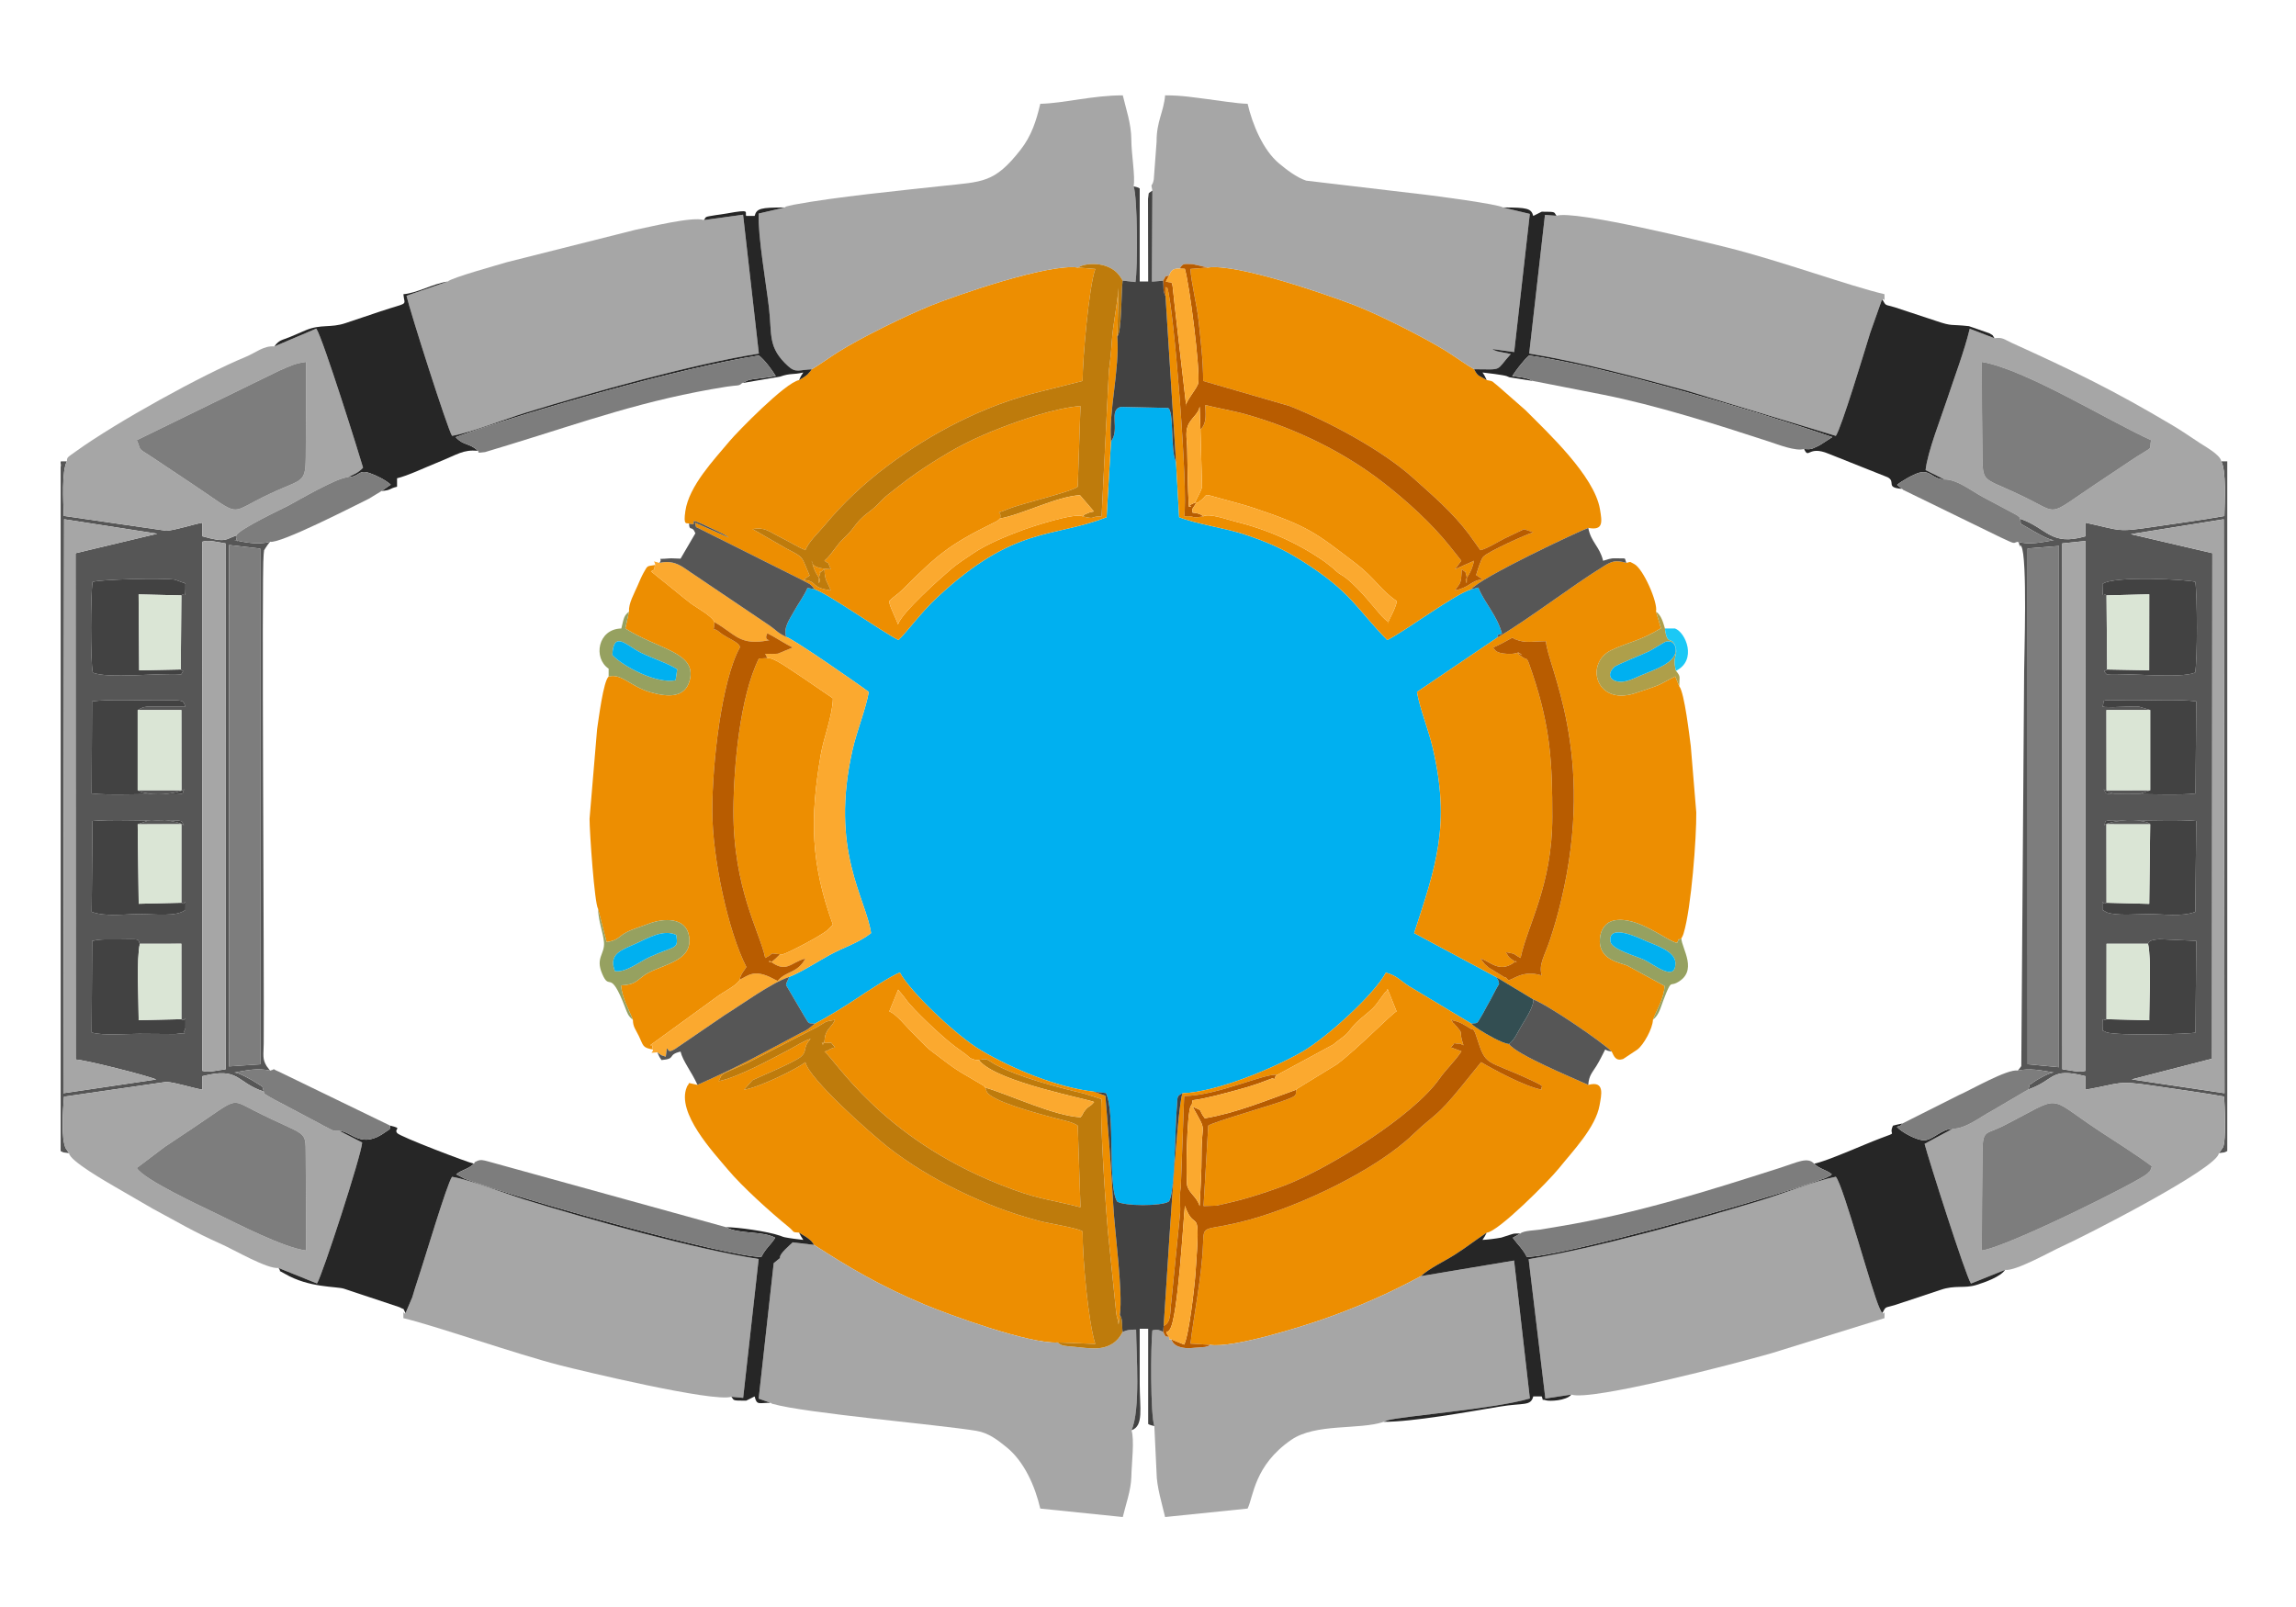 <?xml version="1.0" encoding="UTF-8"?>
<svg data-bbox="264.02 415.29 9436.643 6192.8" viewBox="0 0 10000 7000" height="70mm" width="100mm" xmlns="http://www.w3.org/2000/svg" shape-rendering="geometricPrecision" text-rendering="geometricPrecision" image-rendering="optimizeQuality" fill-rule="evenodd" clip-rule="evenodd" data-type="ugc">
    <g>
        <path d="m4838.94 1922.97-19.22 330.09c-238.45 92.66-399.74 34.37-737.77 349-72.47 67.45-125.94 144.12-168.61 185.94-71.7-35.71-312-206.1-365.28-220.93l-31.05-6.34c-13.71 32.82-39.02 66.5-57.82 100.51-21.17 38.31-47.95 72.85-35.06 113.16 24.85 4.5 317.1 207.22 359.67 239.65-12.15 73.17-51.13 166.11-70.54 251.48-100.08 440.14 57.92 644.29 80.55 799.09-53.75 42.73-119.43 61.55-180.9 95.4-48.36 26.65-124.34 75.52-175.36 95.09l-11.82 25.8c-.77 2.33-1.21 6.69-2.23 9.93l80.44 136.95c22.28 34.66 11.89 28.29 45.57 31.24 57.16-30.3 129.93-74.97 179.95-108.55 37.67-25.28 158.03-104.44 189.97-113.91 44.74 83.43 245.62 274.62 351.06 337.32 137.73 81.9 332.99 162.74 494 181.49l52.28 5.96c41.88 86.58 6.3 402.42 48.92 472.62 32.88 20.4 191.05 20.16 224.44.35 27.96-28.27 27.17-325.85 35.74-414.5 3.85-39.85-3.34-44.85 24.46-57.51 150.99-5.97 397.49-109.17 523.16-181.72 101.94-58.86 312.37-248.14 362.62-344.08 48.36 14.27 57.96 31.02 98.81 58.15l272.99 163.9c31.12-2.58 23.14 2.14 43.34-30.72 12.78-20.78 14.67-27.87 26.25-47.55 20.55-34.91 33.88-65.75 51.58-94.49l-3.39-14.8c-.55-1.66-6.61-12.01-8.47-14.45l-358.09-191.92c95.06-291.55 159.46-470.22 81.39-805.61-19.45-83.53-57.04-173.53-69.03-244.96l348.4-235.86c13.14-15.18-14.15-6.85 21.67-18.16-20.58-78.85-75.33-132.69-103.14-200.72l-30.8 7.98c-66.1 16.42-290.98 184.57-365.5 220.68-134.52-135.92-153.09-208.21-375.55-347.58-82.76-51.85-147.68-79.75-245.71-112.5-81.3-27.15-209.84-45.13-285.25-74.98l-13.63-240.47c-25.58-49.52-7.23-226.93-35.22-235.5l-204.06-4.56c-57.12 11.38-3.23 98.13-43.76 150.59z" fill="#00b0f0"/>
        <path d="M6502.94 2820.58c27.97-11.48 48.52-23.59 82.89-42.25 2.64.89 6.2.01 7.64 3.33 1.45 3.34 5.73 2.49 7.74 3.2 2 .71 5.31 2.17 7.78 2.97 2.43.79 5.06 1.92 7.76 2.68 37.47 10.53 69.28 2.42 116.48 2.42 5.11 105.6 220.33 488.69 66.02 1130.82-15.01 62.49-27.22 105.05-46.98 165.82-24.26 74.58-52.02 110.38-37.47 159.31-49.34-14.44-81.23-8.04-118.2 9.73l-11.46 5.53c-1.92.87-5.67 2.36-7.33 3.1-1.8.8-5.18 2.62-7.97 3.32-18.97-23.42-5.68-5.41-22.89-17.23l-62.44-38.14c-1.65-1.19-17.31-15.13-17.51-15.35l-19.35-24.59c43.05 10.79 85.42 71.1 156.66 9.21-6.7 2.68 13.8 18.33-15.01-2.2-24.76-17.64-13.1-8.77-31.07-34.65 50.99 9.34 25.55 4.22 64.47 25.39 30.27-144.83 138.28-315.11 138.28-615.23 0-237.95-8.48-389.03-85.05-619.26-29.34-88.22-21.54-60.74-41.63-74.12-68.49-45.6 31.16 9.41-20.82-22.14-13.03 3.66-25.28 7.34-46.05 6.1-55.66-3.33-52.72-15.1-64.49-27.77zm16.95-42.39-348.4 235.86c11.99 71.43 49.58 161.43 69.03 244.96 78.07 335.39 13.67 514.06-81.39 805.61l358.09 191.92 160.82 96.75c65.58 25.33 300.35 185.6 341.68 227.4 9.85 20.51 17.03 42.51 49.32 32.51.18-.05 61.89-41.04 62.27-41.33 27.41-20.34 67.12-92.48 67.86-129.42 19.74-50.19 46.97-91.69 51.12-147.44l-161.07-87.98c-28.39-13.92-138.74-23.57-119.05-132.25 5.44-30.02 25.3-58.25 58.85-65.12 104.05-21.31 230.15 89.64 275.62 97.62 17.41-40.03-2.62-.04 18.43-19.89l5.41-10.19c.43-1.17 1.85-4.27 2.37-5.77.55-1.62 1.51-4.51 2.09-6.39 33.24-108.38 56.39-419.61 55.01-526.07l-23.97-289.36c-5.62-40.42-27-231.07-50.12-260.35l-17.36-42.62c-27.97 11.96-55.86 32.01-87.58 43.18-33.25 11.7-55.07 19.68-90.95 30.83-170.09 52.83-215.93-134.44-99.08-189.08 80.26-37.52 121.95-38.26 215.21-95.01l-21.48-72.69c9.27-38.82-56.63-188.86-95.65-207.45-24.15-11.51-8.75-9.89-33.5-4.66-46.99-13.12-63.16-7.12-97.27 13.78-139.15 85.29-327.76 231.72-466.31 312.65z" fill="#ed8e01"/>
        <path d="m5228.44 1871.29 6.83 247.31c-2.42 22.07-19.18 40.15-31.71 75.23 3.65-1.16 8.3-7.42 10.43-4.86 2.01 2.43 7.14-3.27 9.73-4.92 44.73-28.61 2.34-38.37 96.28-11.52 45.5 13 89.94 23.41 136.61 38.99 242.24 80.86 271.83 107.84 446.56 241.44 89.87 68.71 107.11 115.99 180.95 165.64-7.64 36.71-30.71 71.9-41.96 100.6 7.46-17.22 10.62.49-20.92-32.27-27.41-28.45-95.03-118.85-157.04-167.78-22.98-18.12-25.7-14.08-48.91-35.03-1.98-1.79-7.26-7.29-9.25-9.09l-36.34-28.38c-120.85-84.15-251.16-140.88-396.7-176.8-28.78-7.1-105.3-35.08-132.67-20.68-58.87 11.41-31.94-4.48-82.85-.05 18.81-105.43-44.86-915.81-73.77-997.18-16.86 17.24-1.11-21.49-6.67 13.14-.15.94-.79 22.72-.85 24.58l45.79 722.78 13.63 240.47c75.41 29.85 203.95 47.83 285.25 74.98 98.03 32.75 162.95 60.65 245.71 112.5 222.46 139.37 241.03 211.66 375.55 347.58 74.52-36.11 299.4-204.26 365.5-220.68 37.4-50.85 470.08-253.71 509.97-267.85 67.27 13.04 59.96-27.19 50.69-82.03-24.45-144.53-227.28-333.19-324.84-431.32l-117.96-103.42c-29.49-22.72-17.53-21.12-50.23-27.16-35.9-21.93-36.45-12.79-55.02-47.08-37.72-21.47-81.57-54.29-120.37-78.44-98.87-61.51-299-162.12-405.01-202.47-113.68-43.28-507.02-181.31-634.86-162.05l-74.93 6.07c2.69 58.4 28.04 155.36 35.65 227.98 8.92 85.05 19.62 172.78 19.62 259.9l376.2 109.11c171.49 67.91 403.9 192.31 537.78 312.91 87.16 78.52 169.32 147.14 243.7 245.58l49.59 69.64c25.81-5.03 81.6-39.23 106.86-51.94l82.9-39.45 40.59 13.36c-25.34 7.22-199.41 84.47-218.49 107.42-10.33 12.44-24.75 60.95-30.33 78.87l27.64 18.72c-51.7 5.49-53.21 34.28-119.71 48.03 24.81-37.09 25.69-23.4 29.99-92.07 34.18 30.77 6.36-9.66 19.84 27.48l1.8 11.9c.09 43.9-2.69 5.87-5.64 6.7 3.18-8.35 25.94-29.89 36.95-83.03l-82.94 36.86 27.65-36.86-49.36-62.38c-81.85-102.07-184.13-194.61-285.67-274.22-172.43-135.21-383.59-238.97-600.35-300.47-59.13-16.77-125.61-27.38-179.79-41.37 0 30.6 9.54 78.28-21.1 107.08z" fill="#ed8e01"/>
        <path d="M5150.33 4762.3c-25.38 57.91-71.04 862.34-82.21 1013.03 34.63-14.81 26.97-61.83 33.55-106.01l36.57-369.85c6.31-46.56-4.23-77.97 4.66-129.08l14.58-396.13c145.85-1.67 351.8-100.84 405.39-92.2l244.49-132.27c16.18-13.02 13.97-12.12 31.25-24.52 56.57-40.6 24.83-38.38 113.08-109.16 43.74-35.08 48.28-50.95 77.63-89.15 8.64-11.24 9.07-2.78 14.12-19.28l39.18 97.91c-18.87 7.27-164.85 158.78-259.87 230.58l-173.55 106.47c-.49-1.31-2.39 2.53-3.35 3.97-5.22 22.82 9.48 23.55-42.69 43.53-67.32 25.78-323.18 98.13-340.77 113.22l-20.49 350.06 56.49-1.72c2.29-.42 35.58-8.2 45.17-10.43 21.46-4.98 58.92-13.97 87.14-22.33 55.09-16.31 121.02-37.96 171.65-57.92 187.32-73.87 552.94-298.99 667.33-462.65 29.56-42.29 65.17-73.2 95.68-119.06l-46.73-17.1c31.93-30.37-4.44-14.97 40.58-16.2 2.28-.07 11.65 6.85 14.72 7.03-26.17-76.8 9.6-36.95-41.3-94.56-1.91-2.17-5.4-2.72-6.85-7.83-1.51-5.32-4.97-5.27-7.15-8.15 45.01 10.14 49.08 16.45 86.83 38.55 9.82 5.75 12.64-4.84 25.75 36.33 42.45 133.36 36.31 93.48 239.27 188.68 74.79 35.08 32.87 21.82 44.32 40.46-73.87-13.68-211.67-88.61-264.1-119.8l-83.22 102.94c-114.24 141.21-118.59 121.18-213.49 212.29-160.72 154.3-488.01 310.6-717.54 372.61-196.87 53.19-193.38 11.61-196.77 103.74-5.41 147.14-41.46 315.97-54.65 434.38l84.69 5.35c101.6 15.52 401.68-79.76 492.51-111.51 149.6-52.3 287.51-112.52 426.33-187.74 39.9-36.28 100.92-63.64 147.99-93.64 52.81-33.66 88.19-62.4 138.7-95.72 49.42-3.18 269.69-224.29 314.7-280.51 58.97-73.67 160.26-177.9 176.91-274.89 7.19-41.85 25.2-108.68-49.27-88.2-73.69-33.69-309.54-130.37-345.3-178.02-29.66-3.04-97.1-41.77-129.91-62.89-4-2.58-12.25-8.18-17.19-11.87-10.12-7.55-10.46-8.13-17.28-14.49l-272.99-163.9c-40.85-27.13-50.45-43.88-98.81-58.15-50.25 95.94-260.68 285.22-362.62 344.08-125.67 72.55-372.17 175.75-523.16 181.72z" fill="#ed8e01"/>
        <path d="M3535.33 1608.71c-8 10.98-4.66 7.79-13.75 17.2-16.55 17.15 7.71-5.46-10.17 9.57-7.34 6.16-18.91 12.81-31.19 20.26-59.51 10.12-270.37 227.34-301.4 264.39-70.32 84-177.54 196.19-193.79 305.75-9.74 65.65 5.38 50.79 15.94 54.59 54.29 16.56-29.72-41.5 83.7 14.3 32.87 16.18 64.47 27.8 90.34 47.34l-147.6-65.26c5.48 27.36.28 14.92 26.28 29.8l436.1 218.05c34.23 19.7 36.91 13.46 58.27 42.37 53.28 14.83 293.58 185.22 365.28 220.93 42.67-41.82 96.14-118.49 168.61-185.94 338.03-314.63 499.32-256.34 737.77-349l19.22-330.09c-11.47-123.85 38.57-319.28 27.33-457.07l5.49-212.05c-5.88 76.98-25.07 162.72-29.12 232.52-2.08 35.75-7.54 91.16-12.85 126.95l-31.8 635.8c-53.47-.52-20.71 15.47-82.85.05-33.11-17.36-223.95 46.06-253.81 56.91-78.62 28.56-164.9 65.2-220.94 102.93-33.29 22.41-71.75 47.49-97.24 69.23-45.45 38.8-217.57 191.48-232.07 241.96-10.09-31.03-31.84-66.72-39.09-101.14 18.54-19.26 36.97-29.09 57.56-49.51 151.99-150.75 198.35-194.68 403.71-295.13 23.83-11.65 3.35-1.13 15.26-9.14l7.17-6.94c9.69-43.02-34.67-12.11 36.56-41.66 57.1-23.7 270.92-72.79 301.78-96.57l11.89-351.4c-111.05 8.46-263.73 62.83-343.83 93.63-52.64 20.24-109.68 44.5-160.12 70.31-86.31 44.16-200.93 117.39-274.6 174.98-24.91 19.47-38.62 30.27-62.05 48.73-21.83 17.19-34.26 34.19-55.87 53.51-25.19 22.5-40.18 29.08-64.59 54.71-22.52 23.65-27.86 37.52-50.31 60.78-24.39 25.26-28.54 25.33-52.45 57.07-16.63 22.08-33.1 45.12-51.34 60.22 29.82 21.74 8.41-5.64 27.65 36.86-16.31-2.16-83.68-.18-82.95-36.86 11.02 53.14 33.78 74.68 36.96 83.03-2.96-.83-7.2 36.82-5.7-6.7l2.26-11.9c16.05-38.78-19.99 6.93 21.78-27.48 1.96 52.83 12.06 51.68 27.65 92.07-92.31-12.2-53.79-39.68-119.72-46.08l27.65-18.43c-37.8-84.8-19.96-76-101.34-117.67l-147.47-85.03c57.3-7.82 62.92 6.65 132.02 41.26 33.77 16.91 64.79 36.76 98.31 50.94 12.41-35.45 61.1-81.11 79.61-103.51 82.91-100.4 175-187.1 280.42-265.71 190.7-142.2 416.84-260.75 658.78-320.6l188.47-47.42c0-96.1 27.32-409.35 55.27-487.88l-74.96-6.07c-128.79-19.26-533.4 121.92-641.23 165.52-112.02 45.3-304.2 139.71-404.23 202.62-37.91 23.84-77.95 53.48-114.66 75.1z" fill="#ed8e01"/>
        <path d="m3549.51 4459.03-30.05 23.37c-14.25 9.12-18.38 10.03-29.81 16.08-177.6 93.91-245.71 135.1-451.77 227.17l-36.66-8.11c-11.48 24.7-1.98-1.22-10.05 18.24-46.29 111.54 116.62 284.42 178.44 358.25 62.05 74.11 184.4 184.9 265.53 250.78 27.41 22.25 11.5 22.57 45.08 24.45 14.43 9.44 26.78 15.61 36.27 22.77 21.25 16.04 18.48 15.88 29.25 30.73 146.96 95.04 286.04 178.12 481.08 259.82 105.51 44.2 456.05 172.24 579.47 165.16l164.04 6.23c-30.27-95.67-55.19-364.68-55.19-490.01-24.33-16.18-146.59-34.11-189.82-45.79-133.12-35.95-232.94-74.98-355.77-134.73-104.69-50.94-213.89-117.4-302.24-186.83-71.3-56.03-345.31-298.08-359.45-369.89-31.89 26.94-206.61 112.75-267.2 119.8l36.84-41.38c9.06-5.67 173.8-73.45 208.49-100.37 32.24-25.01 8.27-41.53 44.59-79.43-25.65 5.67-69.37 34.33-90.29 45.21-81.9 42.6-221.29 120.62-310.21 139.11 14.75-26.41-.4-25.54 61.37-51.49 22.12-9.29 40.68-17.5 64.18-28.13l303.15-156.32c39.96-22.28 28.72-23.82 78.06-31.22-14.41 30.32-28.74 33.54-39.58 59.67-9.49 22.89-.97 36.98-15.71 50.92 9.88-10.68-19.3-10.59 13.7-10.15 37.1.5 15.05-8.77 41.59 19.27-33.95 9.38-19.17 11.56-46.08 18.48 48.79 36.22 244.3 371.98 763.55 578.79 166.75 66.42 200.91 60.67 351.61 99.24l-11.88-355.45c-21.55-15.67-60.7-22.64-98.89-32.81-69.21-18.43-273.81-72.2-297.1-114.35l-6.87-18.72c-.96-1.42-2.82-5.25-3.31-3.95-.49 1.33-2.87-3.28-3.6-3.87l-102.08-60.15c-19.64-12.36-36.13-23.31-54.52-37.32-117.93-89.92-59.09-39.83-156.73-136.64-26.16-25.94-66.57-77.53-97.73-89.87l38.71-94.86c6.2 9.28 22.78 26.69 33.92 42.84 27.91 40.43 158.58 164.27 212.73 204.24l48.57 35.31c13.14 10.03 11.4 15.82 39 23.26 1.43.38 4.47.71 5.76.95l11.68.22c40.9-8.89 32.12-2.22 71.28 19.27 101.49 55.71 274.14 99.9 386.58 126.7l76.55 24.12c-10.14 62.64 20.52 530.61 33.1 631.56l30.51 299.94c2.18 20.33 8.13 27.17 10.16 50.39l5.57-41.87c14.11-101.57-22.44-360.31-28.79-479.56-8.46-158.47-21.35-318.55-34.18-475.32l-49.87-17.4c-161.01-18.75-356.27-99.59-494-181.49-105.44-62.7-306.32-253.89-351.06-337.32-31.94 9.47-152.3 88.63-189.97 113.91-50.02 33.58-122.79 78.25-179.95 108.55z" fill="#ed8e01"/>
        <path d="m5019.16 829.99-2.06 396.85 48.87-4.07c17.98-32.96 7.54-12.29 26.91-24.32 8.39-22.96 19.48-29.56 45.04-28.41 15.8-25.87 21.01-19.51 56.27-19.59l65.8 15.02c127.84-19.26 521.18 118.77 634.86 162.05 106.01 40.35 306.14 140.96 405.01 202.47 38.8 24.15 82.65 56.97 120.37 78.44 129.44.63 90.76 10.15 159.87-66.35l-59-11.78c-21.53-7.89-10.52-3.12-21.21-9.87l94.99 13.03 68.09-601.74-116.86-28.01c-18.11-14.31-306.79-51.95-329.65-54.53l-527.5-62.3c-42.04-13.75-87.7-49.46-118.41-75.11-68.93-57.59-115.48-168.74-136.65-259.62-47.39-1.05-120.67-13.64-173.41-20.12-61.94-7.6-110.38-16.74-185.99-16.74-6.08 73.06-37.68 112.54-37.13 202.48l-12.18 163.59c-6.45 37.09-15.2 10.92-6.03 48.63z" fill="#a6a6a6"/>
        <path d="m3418.58 903.71-114.22 26.48c-3.97 97.79 32.33 303.58 44.83 410.59 13.86 118.61-6.6 172.64 84.26 254.85 33.28 30.1 48.76 14.84 101.88 13.08 36.71-21.62 76.75-51.26 114.66-75.1 100.03-62.91 292.21-157.32 404.23-202.62 107.83-43.6 512.44-184.78 641.23-165.52 31.14-20.76 90.92-18.41 123.53-5.77 33.86 13.14 52.07 29.85 70.68 62.64l55.71 6.25c10.13-56.55 9.38-370.09-8.05-417.03 8.05-42.18-9.65-137.72-9.96-203.06-.33-70.71-23.4-134.06-37.17-193.21-131.59 0-255.88 34.55-359.4 36.86-17.67 75.84-39.03 140.45-85.64 200.05-114.58 146.51-165.16 138.61-339.91 157.72-184.42 20.17-462.75 47.32-646.73 81.51-3.64.67-18.49 3.85-21.98 4.89-22.21 6.64-7.51-.86-17.95 7.39z" fill="#a6a6a6"/>
        <path d="M3355.43 6110.45c1.47 1.32 4.48.37 5.31 2.62.86 2.31 4.39 2.06 5.63 2.42 138.83 40.04 728.11 90.89 885.66 117.05 54.74 9.09 94.44 41.18 131.58 71.17 76.91 62.08 124.12 168.57 147.18 267.52l359.4 36.86c12.1-51.95 35.94-116.66 37.21-174.75 1.26-57.9 14.3-163.7.61-203.09 39.62-87.42 21.09-329.57 20.17-438.67-29.03.16-40.8 1.84-58.59 10.38-21.02 42.05-58.1 70.24-118.66 71.55-26.86.59-62.51-4.08-89.85-6.7-44.04-4.23-54.14-2.19-74.79-19.07-123.42 7.08-473.96-120.96-579.47-165.16-195.04-81.7-334.12-164.78-481.08-259.82l-93.16-11.18c-12.51 12.45-60.08 50.92-55.31 68.34l-27.48 22.28-65.5 590.24 51.14 18.01z" fill="#a6a6a6"/>
        <path d="M6188.56 5558.78c-138.82 75.22-276.73 135.44-426.33 187.74-90.83 31.75-390.91 127.03-492.51 111.51-10.88 7.16 6.27 1.42-21.51 9.24l-72.81 5.67c-67.4-3.95-67.75-29.72-74.15-38.91-13.87-.63-7.65 5.25-8.37-7.91-20.35-12.44-10.65 9.2-26.88-24.47-16.69-7.93-22.8-12.53-46.93-6.68-7.24 61.62-8.89 369.52 8.57 416.85l9.63 203.11c.28 60.17 24.54 138.72 37.23 193.16l359.4-36.86c25.95-54.08 29.21-188.17 189.5-298.93 107.08-73.99 296.21-42.55 403.49-78.91l16-6.39c56.83-17.85 467.4-49.51 620.28-95.34l-68.68-600.83-405.93 67.95z" fill="#a6a6a6"/>
        <path d="M6843.87 6074.78c86.74 29.32 718.29-136.12 871.58-180.17l492.31-152.77c0-52.52 1.83-11.88-9.22-22.5-7.14-9.74-.76 3.03-11.87-20.23-33.53-70.21-156.48-531.26-190.87-573.24-86.87 16.43-227.09 72.59-320.52 101.17-294.56 90.11-722.08 209.63-1017.42 257.71l72.78 607.19 113.23-17.16z" fill="#a6a6a6"/>
        <path d="M8198.54 1304.68c11.17-9.3 9.22 27.78 9.22-23.14-151.93-35.39-454.85-145.97-681.95-202.74-94.16-23.53-671.6-165.8-746.45-138.92l-50.41-3.84-68.67 603.89c225.55 37.05 469.08 102.85 686.37 161.7l649.15 196.99c23.86-33.53 124.25-366.34 149.53-448.46l49.13-138.82c.61-3.78 2.57-4.55 4.08-6.66z" fill="#a6a6a6"/>
        <path d="M1766.14 5720.35c-11.2 7.32-9.21-29.49-9.21 21.49 127.96 29.81 491.39 156.24 679.98 204.7 91.12 23.42 671.02 162.97 748.42 137.74l51.42 4.79 67.52-604.91c-272.3-41.72-735.78-171.37-1014.79-257.31-87.35-26.91-241.2-87.68-320.59-100.7-22.18 29.81-120.95 364.41-149.22 447.62-8.62 25.38-16.32 51.5-24.02 77.15l-29.51 69.43z" fill="#a6a6a6"/>
        <path d="M3065.52 958.67c-46.28-17.32-238.99 30.71-298.77 42.54l-559.4 140.97c-36.47 11.29-242.34 67.72-256.95 84.07l-179.84 62.07c14.38 64.7 180.18 585.05 198.33 610.12 79.89-13.43 230.29-73.09 321.28-101.12 285.76-88.02 733.87-212.94 1014.96-257.1l-68.74-604.99-170.87 23.44z" fill="#a6a6a6"/>
        <path d="m2739.54 2663.87-15.89 73.72c143.22 91.61 311.94 103.27 280.41 225.51-20.44 79.22-97.64 73.41-172.16 52.05-85.86-24.62-124.95-83.64-181.07-67.98-23.03 19.19-43.76 187.45-50.22 228.62l-32.9 391.13c.03 57.34 21.57 368.73 37.04 391.74l37.22 144.96c53-8.09 48.63-22.88 86.98-42.97 28.24-14.79 62.23-23.66 93.94-36 70.94-27.61 163.36-27.91 177.83 51.08 22.29 121.59-137.69 124.3-205.15 180.23-28.81 23.89-39.93 33.41-90.78 36.16 5.34 57.52 31.52 98.8 51.75 150.33.23 30.33 11.64 41.09 26.09 70.86 20.16 41.58 14.28 50.54 61.68 58.16-11.14-22.02 13.65-18.32-12.53-18.43l299.81-217.78c21.76-14.86 81.94-46.6 90.6-67.95.82-21.53 25.82-48.19 28.53-55.25-78.79-153.29-148.39-473.1-148.47-681.94-.07-199.67 39.13-562.35 119.98-709.59 3.33-21.62-58.75-41.04-88.02-66.42-36.04-31.25-25.36 13.7-22.61-44.12-9.24-26.04-77.95-62.95-103.62-82.19-11.5-8.62-25.93-20.16-35.96-28.23-9.5-7.64-25.7-21.35-35.39-28.99l-101.54-81.76c21.88-8.35 11.47-10.96 18.43-27.7-36.92 6.35-31.36.08-50.19 33.24-9.35 16.46-18.54 38.39-26.16 56.25-15.65 36.73-40.01 77.69-37.63 113.26z" fill="#ed8e01"/>
        <path d="m9083.61 2356.44-.34 2308.03c-26.82 9.1-68.59-3.32-100.96-6.85l-.36-2290.65 101.66-10.53zm-115.96 21.75-.06 2270.54-136.29-12.99-.3-2246.65 136.65-10.9zm207 2061.39.18-328.75 180.78.09c5.65-7.12-.89-15.71 49.48-19.96l160.45 7.31-3.16 399.43c-25.76 7.23-336.16 14.73-387.12-.77l-17.57-8.4c-2.17-76.11 2.79-35.94 16.96-48.95zm.11-507.24-.41-342.1 190.64.1c-8.84-6.8-1.44-4.94-23.87-11.3-24.28-6.89-134.67-11.8-177.7 15.54 15.72-18.6-21.12-23.13 94.85-20.89 90.18 1.73 231.04-5.18 307.24 2.56l-4 395.76c-57.92 22.42-138.67 9.62-201.82 9.62-51.01 0-140.1 9.17-184.8-7.71l-17.89-10.67c0-67.76-3.57-13.9 17.76-30.91zm190.23-489.88-190.26.16-.38-349.87 190.64.09-50.79-15.27c-12.97-.83-41.2.6-55.85.8-19.04.27-37.32 1.5-55.78 2.07l-36.64-.83c-1.82-3.09-6.05-.23-8.93-1.05 14.48-31.51-25.04-30.13 101.34-27.76 87.66 1.63 236.31-6.01 307.26 4.29l-3.22 401.26c-65.41 8.7-218.98 1.17-304.09 2.86-107.82 2.14-80.58-3.4-96.25-21.2 45.36 27.4 50.9 18.88 105.53 18.7 13.05-.05 45.29 1.44 55.87.17l41.55-14.42zm-187.59-526.25-2.64-322.68c-14.49-13.55-17.76 26.31-17.76-49.46 45.26-37.52 375.53-19.91 404.51-9.22 8.72 54.61 9.63 343.94-.91 394.89-62.09 27.43-296.07 1.17-385.22 7.49-19.3-21.19-10.04-10.15 2.02-21.02zm103.17-589.47 404.78-64.87 3.34 2500.15-404.18-60.21 349.72-90.23 1.39-2202.03-355.05-82.81zm-483.02-67.51c10.4 33.26-12.6 11.62 35.95 40.59 28.86 17.22 88.9 52.66 112.44 53.12-55.97 9.45-106.49 21.41-157.61 6.86 1.52 2.41 4.48 2.55 5.36 6.64 9.36 43.62-2.29-7.1 9.85 13.15 27.26 45.49 12.44 485.42 12.44 542.31l-12.44 1721.89c-1.41 2.27-3.32 4.49-4.72 6.52l-10.49 13.27c54.41-11.83 100.38-1.1 157.13 8.27-21.34-.3-81.15 35.88-86.85 40.58-29.45 24.23-12.52-3.51-24.2 32.94 117.16-40.5 93.25-97.53 248.82-57.58l.23 58.73c159.98-27.53 129.93-41.79 301.83-16.11 100.33 14.98 201.7 28.49 301.69 46.21 2.56 34 9.61 190.52-4.78 220.85l-13.12 19.18c-1.18 1.64-3.71 4.09-5.23 6.38 25.54-4.4 21.06-.36 36.81-9.22V2009.57h-25.99c22.25 42.27 14.78 173.51 13.57 238.23-99.88 17.99-202.4 31.03-302.04 46.09-170.94 25.84-143.59 17.16-302.78-17.03l-.19 59.19c-153.19 44.31-165.94-36.01-285.68-76.82z" fill="#565656"/>
        <path d="M881.41 2359.71c25.5-9.54 67.57 2.48 100.96 7.31l.46 2290.71c-32.8 3.53-74.57 15.89-101.76 6.74l.34-2304.76zm-617.39 2654.1V2034.82c1.96-8.19 1.06-13.74 0-17.51v-7.15c2.81-.92 10.21-.59 27.37-.59-23.31 44.38-15.52 170.75-13.91 237.76L724.61 2312c40.97-2.78 110.12-26.63 156.8-35.14l-.18 59.14c107.73 30.4 98.65 12.37 147.68-3.04-6.38 25.45 22.95 28.82-8.99 19.51 51.59 10.8 106.25 21.81 156.43 7.33-1.51 2.41-4.09 4.9-5.36 6.64-1.25 1.71-3.67 4.51-5.13 6.63l-8.85 12.98c-9.94 18.9-5.25-.21-8.69 29.15-9.57 81.82 2.87 1835.67.31 2128.7-.47 53.33-6.84 67.6 12.52 99.89l15.2 19.79c-53.81-12.27-101.76-1.7-156.19 8.51 17.98-1.21 76.15 30.99 98.18 45.99 32.88 22.38 19.99 5 30.37 36.74-123.21-40.97-104.01-108.22-267.48-67.03l.18 58.73c-47.85-8.41-114.32-30.92-157.02-33.88l-445.77 64.43c-4.15 52.93-14.09 183.92 8.36 226.23l13.85 19.73c-25.59-4.12-21.11-.39-36.81-9.22zm869.36-2624.29.26 2246.52-136.62 9.15.69-2271.15 135.67 15.48zm-524.31 1721.4 180.79-.14.05 9.13.13 319.67c20.55 18.89 17.65-40.86 17.65 39.73-19.39 33.98 27.35 15.39-44.85 25.02l-157.85-1.08c-64 0-148.55 8.91-205.81-5.55l2.16-398.97c40.7-9.72 69.91-6.07 111.51-6.63 105.63-1.44 84.04-3.25 96.22 18.82zm180.86-178.58c21.34 19.21 17.76-38.62 17.76 30.91-37.54 31.11-131.53 18.38-202.7 18.38-63.14 0-143.9 12.8-205.6-9.62l3.37-395.76c70.6-7.58 216.42-.88 303.65-2.56 106.52-2.06 79.9 3.19 94.86 20.89-37.12-23.58-111.51-24.8-160.02-18.87l-41.56 14.63 190.3-.14-.06 342.14zm-190.24-489.88c29.23 22.17 155.92 23.77 203.41-4.45-17.43 19.54 23.51 23.6-96.72 21.19-88.66-1.76-234.48 5.88-307.17-2.85l1.66-400.8c68.52-11.48 226.18-2.76 314.71-4.94 94.09-2.32 80.56 2.82 92.11 27.95l-166.44-.48c-22.6 2.78-10.57 1.62-25.91 6.49l-15.65 8.27 190.26-.14.38 349.86-190.64-.1zm187.59-526.25c2.24 3.48 9.27 5.2 10.47 6.68l-8.45 14.57c-90.55-7.29-321.78 20.3-385.22-7.72-10.54-50.95-9.62-340.28-.91-394.89 29.14-10.74 302.61-18.54 358.95-9.86l36.63 13.47c2.14-2.58 6.23 3.36 8.94 5.61 0 75.77-3.27 35.91-17.76 49.46l-2.65 322.68zm-508.03-654.42 405.73 63.09-355.91 84.9.65 2205.43c37.83.6 310.23 69.34 350.81 86.91l-404.54 59.9 3.26-2500.23z" fill="#565656"/>
        <path d="m595.82 1917.46 621.26-303.31c45.33-19.16 64.12-30.8 115.89-37.66 0 138.34.14 276.49-1.34 414.76-1.41 131.34-16.21 83.45-223.27 193.22-106.77 56.59-76.07 53.28-269.39-75.31l-182.39-121.6c-62.92-39.94-39.48-23.93-60.76-70.1zm598.96-408.37c-45.54-4.47-80.89 27.35-123.69 45.03-190.8 78.81-562.55 283.99-740.27 411.84-38.27 27.53-38.67 24.94-39.43 43.61-23.31 44.38-15.52 170.75-13.91 237.76L724.61 2312c40.97-2.78 110.12-26.63 156.8-35.14l-.18 59.14c107.73 30.4 98.65 12.37 147.68-3.04 10.61-27.87 202.34-117.41 230.34-132.36 37.65-20.09 212.39-122.49 255.71-121.42 23.64-11.73 45.79-19.09 66.3-41.97-14.8-51.83-173.61-560.07-203.54-605.9l-182.94 77.78z" fill="#a6a6a6"/>
        <path d="M8631.72 5446.89c0-141.69 1.35-282.53 2.67-424.01.98-105.34 12.35-78.68 92.53-119.62 260.08-132.79 181.81-133.24 404.21 15.02 77.81 51.87 164.29 104.86 241.35 162.1-14.1 34.82-.08 9.98-18.14 30.25-28.37 31.87-621.29 325.3-722.62 336.26zm202.69-701.52-159.2 93.35c-49.62 26.15-114.55 79.2-170.48 77.83l-122.43 66.03c18.53 70.45 177.06 569.03 201.93 608.51l148.81-59.59c44.87 7.24 201.44-81.75 248.94-102.87 83.72-37.23 680.27-340.71 681.87-405.6 1.52-2.29 4.05-4.74 5.23-6.38l13.12-19.18c14.39-30.33 7.34-186.85 4.78-220.85-99.99-17.72-201.36-31.23-301.69-46.21-171.9-25.68-141.85-11.42-301.83 16.11l-.23-58.73c-155.57-39.95-131.66 17.08-248.82 57.58z" fill="#a6a6a6"/>
        <path d="M9368.86 1917.46c-9.66 47.46 14.61 22.77-60.39 70.37-23.71 15.04-40.57 26.92-60.84 40.41-43.56 29.01-78.78 52.47-121.59 81.13-194.68 130.32-163.05 130.56-270.11 75.27-215.51-111.3-219.95-67.44-221.68-193.38-1.9-138.47-2.53-276.16-2.53-414.77 188.43 31.94 551.83 257.21 737.14 340.97zm-900.99 170.88c55.88-1.23 121.01 51.81 170.47 77.88l144.36 77c19.05 14.59 8.87 3.34 14.85 16.01 119.74 40.81 132.49 121.13 285.68 76.82l.19-59.19c159.19 34.19 131.84 42.87 302.78 17.03 99.64-15.06 202.16-28.1 302.04-46.09 1.21-64.72 8.68-195.96-13.57-238.23-3.93-28.56-72.27-65.6-95.63-81.11-41.37-27.46-75.26-51-117.45-76.08-261.71-155.63-430.96-236.7-700.62-359.23-30.56-13.89-38.38-25.27-74.01-19.91l-108.03-41.26c-22.91 96.81-66.99 211.63-98.54 307.78-25.45 77.58-85.68 229.76-93.61 307.89l81.09 40.69z" fill="#a6a6a6"/>
        <path d="M717.44 4995.63c41.04-27.37 77.82-51.88 121.67-81.1 199.27-132.84 161.61-130.39 269.65-75.77 230.62 116.58 221.86 77.6 222.77 193.49 1.07 138.26 1.44 276.3 1.44 414.64-95.54-10.9-299.4-116.38-390.05-160.34-67.03-32.49-317.72-148.43-347.1-199.01l121.62-91.91zm-416.61 27.4c.83 33.14 169.24 128.45 196.46 144.57l169.15 98.09c107.52 57.35 174.38 98.83 297.83 153.72 54.98 24.45 199.59 109.27 248.94 103.88l167.38 67.44c22.33-32.3 193.43-558.25 196.8-613.84l-99.22-51.07c-30.78.69-24.67-.48-50.41-12.77-15.74-7.52-24.44-12.96-42.53-22.63l-168.98-89.51c-14.5-7.84-26.45-13.24-42.36-23.05-34.33-21.18-19.15-9.61-25.18-23.04-123.21-40.97-104.01-108.22-267.48-67.03l.18 58.73c-47.85-8.41-114.32-30.92-157.02-33.88l-445.77 64.43c-4.15 52.93-14.09 183.92 8.36 226.23l13.85 19.73z" fill="#a6a6a6"/>
        <path d="M3397.23 4156.78c2.01.44 5.34-1.7 6.16.23.81 1.92 4.98.12 6.1-.11 18.6-3.9 165.61-79.87 194.43-105.44l23.7-23.7c-96.62-266.92-100.82-460.5-52.77-741.31 12.68-74.08 51.63-169.48 52.77-244.7l-137.88-94.15c-63.43-41.41-122.01-85.2-147.8-81l-36.82 2.25c-82.35 165.79-109.84 469.82-110.69 661.54-1.52 340.98 116.85 532.35 138.34 642.52 46.76-23 9.1-21.75 64.46-16.13z" fill="#ed8e01"/>
        <path d="M7901.33 5069.11c25.59 24.51 49.96 24.44 76.94 46.07-11.37 8.92 4.43-.17-18.26 11.35-12.9 6.55-8.2 3.99-19.98 8.38-242.85 90.54-1157.44 343.82-1290.32 339.68-16.53-33.76-38.33-51.91-60.76-82.94l32.54-18.43c-33.75 0-22.66-.91-47.95 6.43l-34.69 11.25c-22.2 4.15-62.15 9.52-82.03 9.96 10.12-14.57 9.99-15.46 18.43-31.44-50.51 33.32-85.89 62.06-138.7 95.72-47.07 30-108.09 57.36-147.99 93.64l405.93-67.95 68.68 600.83c-152.88 45.83-563.45 77.49-620.28 95.34l-16 6.39c126.65 0 361.48-42.32 502.29-65.86 108-18.06 137.15-1.04 148.81-44.72h36.86c9.92 24.58-5.58 9.31 20.29 17.32 11.34 3.52 84.87 2.97 108.73-25.35l-113.23 17.16-72.78-607.19c295.34-48.08 722.86-167.6 1017.42-257.71 93.43-28.58 233.65-84.74 320.52-101.17 34.39 41.98 157.34 503.03 190.87 573.24 11.11 23.26 4.73 10.49 11.87 20.23 16.72-31.42 10.72-21.03 53.82-34.46l200.51-66.55c62.13-21.44 102.85-5.05 154.19-20.9 37.94-11.71 105.12-35.32 125.98-65.93l-148.81 59.59c-24.87-39.48-183.4-538.06-201.93-608.51l122.43-66.03c-50.19 2.49-84.83 47.66-122.64 50.48-30.09 2.25-101.08-35.25-120.52-58.7 26.86-7.69 17.77-9.56 23.92-14.32-24.58 4.85-18.19 3.78-40.87 9.21-22.11 47.81 29.16 23.57-54.96 55.38-75.97 28.73-228.95 98.16-288.33 110.51z" fill="#262626"/>
        <path d="m3065.52 958.67 170.87-23.44 68.74 604.99c-281.09 44.16-729.2 169.08-1014.96 257.1-90.99 28.03-241.39 87.69-321.28 101.12-18.15-25.07-183.95-545.42-198.33-610.12l179.84-62.07c-68.68 10.84-131.86 50.17-193.47 55.29 4.43 53.27 29.14 31.83-100.2 74.9-49.24 16.4-98.42 32.97-151.75 50.99-64.92 21.93-106.92 3.73-172.21 30.53-24.47 10.05-45.39 19.82-70.95 30.36-34.16 14.1-45.72 11.54-67.04 40.77l182.94-77.78c29.93 45.83 188.74 554.07 203.54 605.9-20.51 22.88-42.66 30.24-66.3 41.97 53.49-3.18 44.56-35.87 96.42-17.89 30.42 10.54 69.55 30.91 90.36 49.65l-39.5 27.65c42.19-3.15 31.35-10.13 67.04-18.44v-36.86c46.3-10.79 123.05-47.38 172.45-67.15 96.44-38.61 112.71-57.77 179.64-52.65-38.21-35.31-63.38-22.1-96.58-59.3 310.28-112.54 995.18-305.96 1320.34-355.77 25.55 20 54.23 58.87 73.72 89.68-25.81 4.15-49.85 7.68-74.25 10.48-9.89 1.14-33.27 3.99-39.73 5.79-2.9.82-5.46 1.73-8.09 2.6l-24.7 11.62 164.95-27.9c47.94-16.69 54.61-7.22 101.62-18.17-12.11 17.42-9.09 13.8-18.43 33.22 12.28-7.45 23.85-14.1 31.19-20.26 17.88-15.03-6.38 7.58 10.17-9.57 9.09-9.41 5.75-6.22 13.75-17.2-53.12 1.76-68.6 17.02-101.88-13.08-90.86-82.21-70.4-136.24-84.26-254.85-12.5-107.01-48.8-312.8-44.83-410.59l114.22-26.48c-105.93 0-123.11 4.01-131.88 36.86h-36.87c-6.98-17.3 23.15-30.34-84.24-10.74-21.06 3.85-35.44 5.08-47.76 7.1-53.72 8.83-39.56 5.86-52.31 21.74z" fill="#262626"/>
        <path d="m1478.17 4925.82 99.22 51.07c-3.37 55.59-174.47 581.54-196.8 613.84l-167.38-67.44c18.69 25.94-14.73.65 27.6 25.31 105.82 61.65 224.45 54.38 257.34 64.96l241.78 80.53c26.42 14.59 11.88-2.1 26.21 26.26l29.51-69.43c7.7-25.65 15.4-51.77 24.02-77.15 28.27-83.21 127.04-417.81 149.22-447.62 79.39 13.02 233.24 73.79 320.59 100.7 279.01 85.94 742.49 215.59 1014.79 257.31l-67.52 604.91-51.42-4.79c13.61 15.9.08 16.96 64.5 16.96l36.87-18.43c9.56 39.95 17.99 27.64 68.73 27.64l-51.14-18.01 65.5-590.24 27.48-22.28c-4.77-17.42 42.8-55.89 55.31-68.34l93.16 11.18c-10.77-14.85-8-14.69-29.25-30.73-9.49-7.16-21.84-13.33-36.27-22.77 8.37 15.54 8.41 17.19 18.43 31.6-13.97-1.16-63.81-7.55-80.8-11.36-2.53-.56-4.86-1.24-7.3-1.91l-13.46-4.96c-55.65-19.37-185.2-37.06-234.73-37.06 55.19 31.66 158.53 15.29 214.12 46.08-23.44 35.63-40.88 44.67-60.56 83.46-139.76 1.31-1043.86-247.99-1291.14-340.26l-37.83-19.67c27.46-21.58 51.12-20.94 77.14-46.07-26.58-5.35-322.97-118.21-334.38-133.51-15.68-21.01 27.44-18.54-30.19-32.38-4.16 23.59 2.25 11.04-18.02 26.03-108.04 79.91-148.45-.56-203.33-3.43z" fill="#262626"/>
        <path d="M6420.23 1608.43c18.57 34.29 19.12 25.15 55.02 47.08-9.16-18.33-6.77-16.2-18.43-32.99 15.9 1.32 89.11 10.68 104.26 15.52 2.21.71 4.42 1.9 6.57 2.65 2.12.75 4.34 1.97 6.47 2.72l102.35 15.97c-26.15-15.31-56.07-15.72-90.01-21.39 22.17-32.18 46.54-65.35 73.1-89.35 319.72 42.44 1006.71 247.52 1320.87 355.24l-54.75 35.27c-33.53 14.99-32.49 20.04-68.11 16.54 21.18 46.81 16.75-16.91 106.47 20.65l257.48 102.5c38.17 20.34-12.36 44.88 62.07 50.53l-20.8-17.41c14.28-13.32 71.55-46.76 96.71-52.97 49.99-12.33 54.35 26.57 108.37 29.35l-81.09-40.69c7.93-78.13 68.16-230.31 93.61-307.89 31.55-96.15 75.63-210.97 98.54-307.78l108.03 41.26c-14.37-20.84-1.15-7.82-22.35-21.54l-89.15-31.01c-82.98-9.24-69.54 2.25-143.08-22.8l-180.02-59.41c-42.04-13.15-36.98-3.24-53.82-33.8-1.51 2.11-3.47 2.88-4.08 6.66l-49.13 138.82c-25.28 82.12-125.67 414.93-149.53 448.46l-649.15-196.99c-217.29-58.85-460.82-124.65-686.37-161.7l68.67-603.89 50.41 3.84c-13.21-16.14 1.74-17.74-64.51-17.74l-36.86 18.43c-8.77-32.85-25.96-36.86-131.88-36.86l116.86 28.01-68.09 601.74-94.99-13.03c10.69 6.75-.32 1.98 21.21 9.87l59 11.78c-69.11 76.5-30.43 66.98-159.87 66.35z" fill="#262626"/>
        <path d="M2853.52 2461.12c-6.96 16.74 3.45 19.35-18.43 27.7l101.54 81.76c9.69 7.64 25.89 21.35 35.39 28.99 10.03 8.07 24.46 19.61 35.96 28.23 25.67 19.24 94.38 56.15 103.62 82.19 92.76 51.52 107.48 105.19 239.6 78.48-19.77-1.39-15.2-18.33-9.21-30.14 40.61 20.92 74.9 44.69 110.54 62.25l-64.54 26.81c-17.08 1.63-39.55.42-55.22.49l9.17 18.72c25.79-4.2 84.37 39.59 147.8 81l137.88 94.15c-1.14 75.22-40.09 170.62-52.77 244.7-48.05 280.81-43.85 474.39 52.77 741.31l-23.7 23.7c-28.82 25.57-175.83 101.54-194.43 105.44-1.12.23-5.29 2.03-6.1.11-.82-1.93-4.15.21-6.16-.23-55.95 57.63-45.94 27.75-46.07 27.68 74.28 58.06 89.63 8.67 156.66-9.21-35.34 65.99-83.39 52.51-121.15 97.76l-15.57-7.92c-1.36-.71-4.85-2.56-6.43-3.39-80.29-41.96-106.03-11.83-142.48 5.61-8.66 21.35-68.84 53.09-90.6 67.95l-299.81 217.78c26.18.11 1.39-3.59 12.53 18.43.4 15.68-23.76 15.92 18.47 12.37 26.13 18.34 7.04 8.57 36.87 19.16l4.88-35.8c9.27 1.33-.88 30.18 53.79-10.28l197.7-135.05c75.41-46.83 199.92-138.44 281.53-166.76 51.02-19.57 127-68.44 175.36-95.09 61.47-33.85 127.15-52.67 180.9-95.4-22.63-154.8-180.63-358.95-80.55-799.09 19.41-85.37 58.39-178.31 70.54-251.48-42.57-32.43-334.82-235.15-359.67-239.65-39.78-19.38-37.79-25.15-70.28-48.11l-330.27-222.85c-45.56-28.39-79.27-67.82-151.58-51.58-39.18-9.79-18-9.09-18.48 9.26z" fill="#fba92f"/>
        <path d="M4606.29 5847.74c20.65 16.88 30.75 14.84 74.79 19.07 27.34 2.62 62.99 7.29 89.85 6.7 60.56-1.31 97.64-29.5 118.66-71.55-4.36-31.76 1.55-54.43-12.26-74.3l-5.57 41.87c-2.03-23.22-7.98-30.06-10.16-50.39l-30.51-299.94c-12.58-100.95-43.24-568.92-33.1-631.56l-76.55-24.12c-112.44-26.8-285.09-70.99-386.58-126.7-39.16-21.49-30.38-28.16-71.28-19.27 1.73 2.4 4.11 5.15 5.67 6.82 85.15 91.13 464.91 161.87 496.08 175.79-18.97 22.94-19.94 13.49-37.63 33.98-13.49 15.63-9.48 19.55-21.43 32.43-113.76-5.15-304.78-96.62-415.09-129.18l6.87 18.72c23.29 42.15 227.89 95.92 297.1 114.35 38.19 10.17 77.34 17.14 98.89 32.81l11.88 355.45c-150.7-38.57-184.86-32.82-351.61-99.24-519.25-206.81-714.76-542.57-763.55-578.79 26.91-6.92 12.13-9.1 46.08-18.48-26.54-28.04-4.49-18.77-41.59-19.27-33-.44-3.82-.53-13.7 10.15 14.74-13.94 6.22-28.03 15.71-50.92 10.84-26.13 25.17-29.35 39.58-59.67-49.34 7.4-38.1 8.94-78.06 31.22l-303.15 156.32c-23.5 10.63-42.06 18.84-64.18 28.13-61.77 25.95-46.62 25.08-61.37 51.49 88.92-18.49 228.31-96.51 310.21-139.11 20.92-10.88 64.64-39.54 90.29-45.21-36.32 37.9-12.35 54.42-44.59 79.43-34.69 26.92-199.43 94.7-208.49 100.37l-36.84 41.38c60.59-7.05 235.31-92.86 267.2-119.8 14.14 71.81 288.15 313.86 359.45 369.89 88.35 69.43 197.55 135.89 302.24 186.83 122.83 59.75 222.65 98.78 355.77 134.73 43.23 11.68 165.49 29.61 189.82 45.79 0 125.33 24.92 394.34 55.19 490.01l-164.04-6.23z" fill="#be7b0c"/>
        <path fill="#7d7d7d" d="m8831 2389.09.3 2246.65 136.29 12.99.06-2270.54-136.65 10.9z"/>
        <path fill="#7d7d7d" d="m997.71 2374.04-.69 2271.15 136.62-9.15-.26-2246.52-135.67-15.48z"/>
        <path d="M4355.69 2258.34c96.59-16.87 245.04-95.27 347.89-101.37l60.71 70.85c-3.48.96-17.79 3.83-18.19 3.99-30.27 12.73-14.29 4.15-30.96 17.36 62.14 15.42 29.38-.57 82.85-.05l31.8-635.8c5.31-35.79 10.77-91.2 12.85-126.95 4.05-69.8 23.24-155.54 29.12-232.52l-5.49 212.05c19.63-19.18 16.81-196.6 23.39-243.56-18.61-32.79-36.82-49.5-70.68-62.64-32.61-12.64-92.39-14.99-123.53 5.77l74.96 6.07c-27.95 78.53-55.27 391.78-55.27 487.88l-188.47 47.42c-241.94 59.85-468.08 178.4-658.78 320.6-105.42 78.61-197.51 165.31-280.42 265.71-18.51 22.4-67.2 68.06-79.61 103.51-33.52-14.18-64.54-34.03-98.31-50.94-69.1-34.61-74.72-49.08-132.02-41.26l147.47 85.03c81.38 41.67 63.54 32.87 101.34 117.67l-27.65 18.43c65.93 6.4 27.41 33.88 119.72 46.08-15.59-40.39-25.69-39.24-27.65-92.07-41.77 34.41-5.73-11.3-21.78 27.48l-2.26 11.9c-1.5 43.52 2.74 5.87 5.7 6.7-3.18-8.35-25.94-29.89-36.96-83.03-.73 36.68 66.64 34.7 82.95 36.86-19.24-42.5 2.17-15.12-27.65-36.86 18.24-15.1 34.71-38.14 51.34-60.22 23.91-31.74 28.06-31.81 52.45-57.07 22.45-23.26 27.79-37.13 50.31-60.78 24.41-25.63 39.4-32.21 64.59-54.71 21.61-19.32 34.04-36.32 55.87-53.51 23.43-18.46 37.14-29.26 62.05-48.73 73.67-57.59 188.29-130.82 274.6-174.98 50.44-25.81 107.48-50.07 160.12-70.31 80.1-30.8 232.78-85.17 343.83-93.63l-11.89 351.4c-30.86 23.78-244.68 72.87-301.78 96.57-71.23 29.55-26.87-1.36-36.56 41.66z" fill="#be7b0c"/>
        <path d="M595.82 5087.54c29.38 50.58 280.07 166.52 347.1 199.01 90.65 43.96 294.51 149.44 390.05 160.34 0-138.34-.37-276.38-1.44-414.64-.91-115.89 7.85-76.91-222.77-193.49-108.04-54.62-70.38-57.07-269.65 75.77-43.85 29.22-80.63 53.73-121.67 81.1l-121.62 91.91z" fill="#7d7d7d"/>
        <path d="M8631.72 5446.89c101.33-10.96 694.25-304.39 722.62-336.26 18.06-20.27 4.04 4.57 18.14-30.25-77.06-57.24-163.54-110.23-241.35-162.1-222.4-148.26-144.13-147.81-404.21-15.02-80.18 40.94-91.55 14.28-92.53 119.62-1.32 141.48-2.67 282.32-2.67 424.01z" fill="#7d7d7d"/>
        <path d="M9368.86 1917.46c-185.31-83.76-548.71-309.03-737.14-340.97 0 138.61.63 276.3 2.53 414.77 1.73 125.94 6.17 82.08 221.68 193.38 107.06 55.29 75.43 55.05 270.11-75.27 42.81-28.66 78.03-52.12 121.59-81.13 20.27-13.49 37.13-25.37 60.84-40.41 75-47.6 50.73-22.91 60.39-70.37z" fill="#7d7d7d"/>
        <path d="M595.82 1917.46c21.28 46.17-2.16 30.16 60.76 70.1l182.39 121.6c193.32 128.59 162.62 131.9 269.39 75.31 207.06-109.77 221.86-61.88 223.27-193.22 1.48-138.27 1.34-276.42 1.34-414.76-51.77 6.86-70.56 18.5-115.89 37.66l-621.26 303.31z" fill="#7d7d7d"/>
        <path d="M881.07 4664.47c27.19 9.15 68.96-3.21 101.76-6.74l-.46-2290.71c-33.39-4.83-75.46-16.85-100.96-7.31l-.34 2304.76z" fill="#a6a6a6"/>
        <path d="m8981.95 2366.97.36 2290.65c32.37 3.53 74.14 15.95 100.96 6.85l.34-2308.03-101.66 10.53z" fill="#a6a6a6"/>
        <path d="M5645.85 4746.61c-132.57 47.43-260.19 100.94-398.41 124.72-32.66-42.89-1.48-29.09-53.1-50.68 65.84 119.34 38.65 57.53 38.88 211.25.11 71.34-4.54 144.89-8.24 222.04-11.09-39.06-42.93-53.39-53.82-87.04-6.92-21.36-2.84-320.08 15.32-350.02l4.28-6.24c1.32-2.84 2.53-14.24 3.54-18.11 52.24-5.8 137.31-29.4 192.6-44.26 32.98-8.86 59.18-16.48 92.22-27.98l62.39-23.21c7.19-4.04 4.18 17.9 14.19-9.67 1.41-3.88 4.89-3.43 7.17-5.35-53.59-8.64-259.54 90.53-405.39 92.2l-14.58 396.13c-8.89 51.11 1.65 82.52-4.66 129.08l-36.57 369.85c-6.58 44.18 1.08 91.2-33.55 106.01l-2.12 26.32c16.23 33.67 6.53 12.03 26.88 24.47l-12.96-20.29c10.27-20.09-2.55 8.88 14.95-14.58 35.42-47.48 59.02-476.75 65.74-538.88 46.48 130.55 69.67-30.05 46.35 292.58-4.56 63.13-28.44 271.02-49.52 312.1l-56.19-23.02c6.4 9.19 6.75 34.96 74.15 38.91l72.81-5.67c27.78-7.82 10.63-2.08 21.51-9.24l-84.69-5.35c13.19-118.41 49.24-287.24 54.65-434.38 3.39-92.13-.1-50.55 196.77-103.74 229.53-62.01 556.82-218.31 717.54-372.61 94.9-91.11 99.25-71.08 213.49-212.29l83.22-102.94c52.43 31.19 190.23 106.12 264.1 119.8-11.45-18.64 30.47-5.38-44.32-40.46-202.96-95.2-196.82-55.32-239.27-188.68-13.11-41.17-15.93-30.58-25.75-36.33-37.75-22.1-41.82-28.41-86.83-38.55 2.18 2.88 5.64 2.83 7.15 8.15 1.45 5.11 4.94 5.66 6.85 7.83 50.9 57.61 15.13 17.76 41.3 94.56-3.07-.18-12.44-7.1-14.72-7.03-45.02 1.23-8.65-14.17-40.58 16.2l46.73 17.1c-30.51 45.86-66.12 76.77-95.68 119.06-114.39 163.66-480.01 388.78-667.33 462.65-50.63 19.96-116.56 41.61-171.65 57.92-28.22 8.36-65.68 17.35-87.14 22.33-9.59 2.23-42.88 10.01-45.17 10.43l-56.49 1.72 20.49-350.06c17.59-15.09 273.45-87.44 340.77-113.22 52.17-19.98 37.47-20.71 42.69-43.53z" fill="#b85c00"/>
        <path d="M5092.88 1198.45c-19.37 12.03-8.93-8.64-26.91 24.32 3.29 32.09-2.09 43.37 10.22 66.89.06-1.86.7-23.64.85-24.58 5.56-34.63-10.19 4.1 6.67-13.14 28.91 81.37 92.58 891.75 73.77 997.18 50.91-4.43 23.98 11.46 82.85.05-4.55-2.79-8.91-12.81-46.03-16.11-4.99-20.84.13-13.05 18.38-47.35-76.41 33.06.59 18.29-35.09 17.38-4.45-82.77-5.55-172.94-6.87-248.93-.81-47.02-12.09-79.48 10.93-115.02 17.16-26.49 39.02-40.45 43.36-68.04l3.43 100.19c30.64-28.8 21.1-76.48 21.1-107.08 54.18 13.99 120.66 24.6 179.79 41.37 216.76 61.5 427.92 165.26 600.35 300.47 101.54 79.61 203.82 172.15 285.67 274.22l49.36 62.38-27.65 36.86 82.94-36.86c-11.01 53.14-33.77 74.68-36.95 83.03 2.95-.83 5.73 37.2 5.64-6.7l-1.8-11.9c-13.48-37.14 14.34 3.29-19.84-27.48-4.3 68.67-5.18 54.98-29.99 92.07 66.5-13.75 68.01-42.54 119.71-48.03l-27.64-18.72c5.58-17.92 20-66.43 30.33-78.87 19.08-22.95 193.15-100.2 218.49-107.42l-40.59-13.36-82.9 39.45c-25.26 12.71-81.05 46.91-106.86 51.94l-49.59-69.64c-74.38-98.44-156.54-167.06-243.7-245.58-133.88-120.6-366.29-245-537.78-312.91l-376.2-109.11c0-87.12-10.7-174.85-19.62-259.9-7.61-72.62-32.96-169.58-35.65-227.98l74.93-6.07-65.8-15.02c-35.26.08-40.47-6.28-56.27 19.59l22.54.92c19.91 64.59 67.07 436.25 58.58 496.96-3.32 23.7-61.21 85.44-52.43 102.09l-49.28-429.49c-16.13-138.79-3.58-102.18-39.46-114.33l15.01-27.74z" fill="#b85c00"/>
        <path d="m275.99 4762.02 404.54-59.9c-40.58-17.57-312.98-86.31-350.81-86.91l-.65-2205.43 355.91-84.9-405.73-63.09-3.26 2500.23z" fill="#a6a6a6"/>
        <path fill="#a6a6a6" d="m9635.62 2409.55-1.39 2202.03-349.72 90.23 404.18 60.21-3.34-2500.15-404.78 64.87 355.05 82.81z"/>
        <path d="M3222.19 4267.31c36.45-17.44 62.19-47.57 142.48-5.61 1.58.83 5.07 2.68 6.43 3.39l15.57 7.92c37.76-45.25 85.81-31.77 121.15-97.76-67.03 17.88-82.38 67.27-156.66 9.21.13.07-9.88 29.95 46.07-27.68-55.36-5.62-17.7-6.87-64.46 16.13-21.49-110.17-139.86-301.54-138.34-642.52.85-191.72 28.34-495.75 110.69-661.54l36.82-2.25-9.17-18.72c15.67-.07 38.14 1.14 55.22-.49l64.54-26.81c-35.64-17.56-69.93-41.33-110.54-62.25-5.99 11.81-10.56 28.75 9.21 30.14-132.12 26.71-146.84-26.96-239.6-78.48-2.75 57.82-13.43 12.87 22.61 44.12 29.27 25.38 91.35 44.8 88.02 66.42-80.85 147.24-120.05 509.92-119.98 709.59.08 208.84 69.68 528.65 148.47 681.94-2.71 7.06-27.71 33.72-28.53 55.25z" fill="#b85c00"/>
        <path d="M6608.99 2787.83c-2.47-.8-5.78-2.26-7.78-2.97-2.01-.71-6.29.14-7.74-3.2-1.44-3.32-5-2.44-7.64-3.33-34.37 18.66-54.92 30.77-82.89 42.25 11.77 12.67 8.83 24.44 64.49 27.77 20.77 1.24 33.02-2.44 46.05-6.1 51.98 31.55-47.67-23.46 20.82 22.14 20.09 13.38 12.29-14.1 41.63 74.12 76.57 230.23 85.05 381.31 85.05 619.26 0 300.12-108.01 470.4-138.28 615.23-38.92-21.17-13.48-16.05-64.47-25.39 17.97 25.88 6.31 17.01 31.07 34.65 28.81 20.53 8.31 4.88 15.01 2.2-71.24 61.89-113.61 1.58-156.66-9.21l19.35 24.59c.2.22 15.86 14.16 17.51 15.35l62.44 38.14c17.21 11.82 3.92-6.19 22.89 17.23 2.79-.7 6.17-2.52 7.97-3.32 1.66-.74 5.41-2.23 7.33-3.1l11.46-5.53c36.97-17.77 68.86-24.17 118.2-9.73-14.55-48.93 13.21-84.73 37.47-159.31 19.76-60.77 31.97-103.33 46.98-165.82 154.31-642.13-60.91-1025.22-66.02-1130.82-47.2 0-79.01 8.11-116.48-2.42-2.7-.76-5.33-1.89-7.76-2.68z" fill="#b85c00"/>
        <path d="M2064.09 5069.11c-26.02 25.13-49.68 24.49-77.14 46.07l37.83 19.67c247.28 92.27 1151.38 341.57 1291.14 340.26 19.68-38.79 37.12-47.83 60.56-83.46-55.59-30.79-158.93-14.42-214.12-46.08l-1037-286.66c-19.96-5.23-31.59-8.99-47.6-1.55-17.44 8.09-6.13 2.63-13.67 11.75z" fill="#7d7d7d"/>
        <path d="m6621.49 5373.22-32.54 18.43c22.43 31.03 44.23 49.18 60.76 82.94 132.88 4.14 1047.47-249.14 1290.32-339.68 11.78-4.39 7.08-1.83 19.98-8.38 22.69-11.52 6.89-2.43 18.26-11.35-26.98-21.63-51.35-21.56-76.94-46.07-28.13-31.48-73.07-6.12-146.28 17.27-318.71 101.86-626.67 199.61-961.2 255.25-36.07 6-52.81 8.9-86.89 14.51-18.99 3.12-71.75 3.93-85.47 17.08z" fill="#7d7d7d"/>
        <path d="M2081.37 1963.49c8.08 5.9-12.07 11.46 30.86 5.87l106.64-32.35c330.47-101.15 588.43-196.07 945.59-252.59 48.61-7.69 53.56-1.39 67.62-15.83l24.7-11.62c2.63-.87 5.19-1.78 8.09-2.6 6.46-1.8 29.84-4.65 39.73-5.79 24.4-2.8 48.44-6.33 74.25-10.48-19.49-30.81-48.17-69.68-73.72-89.68-325.16 49.81-1010.06 243.23-1320.34 355.77 33.2 37.2 58.37 23.99 96.58 59.3z" fill="#7d7d7d"/>
        <path d="M4877.33 5727.66c13.81 19.87 7.9 42.54 12.26 74.3 17.79-8.54 29.56-10.22 58.59-10.38.92 109.1 19.45 351.25-20.17 438.67 54.34-19.05 35.9-94.56 35.9-202.73v-239.61h36.86v414.7c6.54 5.46 22.39 7.66 26.87 9.21-17.46-47.33-15.81-355.23-8.57-416.85 24.13-5.85 30.24-1.25 46.93 6.68l2.12-26.32c11.17-150.69 56.83-955.12 82.21-1013.03-27.8 12.66-20.61 17.66-24.46 57.51-8.57 88.65-7.78 386.23-35.74 414.5-33.39 19.81-191.56 20.05-224.44-.35-42.62-70.2-7.04-386.04-48.92-472.62l-52.28-5.96 49.87 17.4c12.83 156.77 25.72 316.85 34.18 475.32 6.35 119.25 42.9 377.99 28.79 479.56z" fill="#424242"/>
        <path d="M4889.66 1222.34c-6.58 46.96-3.76 224.38-23.39 243.56 11.24 137.79-38.8 333.22-27.33 457.07 40.53-52.46-13.36-139.21 43.76-150.59l204.06 4.56c27.99 8.57 9.64 185.98 35.22 235.5l-45.79-722.78c-12.31-23.52-6.93-34.8-10.22-66.89l-48.87 4.07 2.06-396.85c-22.49 17.76-13.26 1.94-19.08 36.51l.69 359.75h-36.86V820.77c-6.34-5.3-22.24-7.68-26.59-9.21 17.43 46.94 18.18 360.48 8.05 417.03l-55.71-6.25z" fill="#424242"/>
        <path d="m6676.47 1659.38 301.81 59.11c235.02 46.49 498.33 130.41 725.99 204.78 41.24 13.47 117.45 43.66 153.3 32.42 35.62 3.5 34.58-1.55 68.11-16.54l54.75-35.27c-314.16-107.72-1001.15-312.8-1320.87-355.24-26.56 24-50.93 57.17-73.1 89.35 33.94 5.67 63.86 6.08 90.01 21.39z" fill="#7d7d7d"/>
        <path d="M2862.78 4583.84c9.52 19.75 5.92 15.71 18.43 33.71 66.68-5.55 22.64-22.82 82.94-36.86 9.64 41.35 47.36 86.93 73.73 144.96 206.06-92.07 274.17-133.26 451.77-227.17 11.43-6.05 15.56-6.96 29.81-16.08l30.05-23.37c-33.68-2.95-23.29 3.42-45.57-31.24l-80.44-136.95c1.02-3.24 1.46-7.6 2.23-9.93l11.82-25.8c-81.61 28.32-206.12 119.93-281.53 166.76l-197.7 135.05c-54.67 40.46-44.52 11.61-53.79 10.28l-4.88 35.8c-29.83-10.59-10.74-.82-36.87-19.16z" fill="#565656"/>
        <path d="M3000.97 2280.47c1.72 38.11 12.19 4.02 27.69 42.42l-64.51 110.59c-10.63 0-38.97-2.01-46.74-1.33-72.06 6.22-25.36-5.66-45.41 19.71 72.31-16.24 106.02 23.19 151.58 51.58l330.27 222.85c32.49 22.96 30.5 28.73 70.28 48.11-12.89-40.31 13.89-74.85 35.06-113.16 18.8-34.01 44.11-67.69 57.82-100.51l31.05 6.34c-21.36-28.91-24.04-22.67-58.27-42.37l-436.1-218.05c-26-14.88-20.8-2.44-26.28-29.8l147.6 65.26c-25.87-19.54-57.47-31.16-90.34-47.34-113.42-55.8-29.41 2.26-83.7-14.3z" fill="#565656"/>
        <path d="m6407.62 2567.29 30.8-7.98c27.81 68.03 82.56 121.87 103.14 200.72-35.82 11.31-8.53 2.98-21.67 18.16 138.55-80.93 327.16-227.36 466.31-312.65 34.11-20.9 50.28-26.9 97.27-13.78-10.84-25.74 5.52-17.74-45.58-19.78-27.13-1.07-34.25 5.7-55.79 10.71-14.47-62.11-53-80.99-64.51-143.25-39.89 14.14-472.57 217-509.97 267.85z" fill="#565656"/>
        <path d="M5562.87 4682.06c-2.28 1.92-5.76 1.47-7.17 5.35-10.01 27.57-7 5.63-14.19 9.67l-62.39 23.21c-33.04 11.5-59.24 19.12-92.22 27.98-55.29 14.86-140.36 38.46-192.6 44.26-1.01 3.87-2.22 15.27-3.54 18.11l-4.28 6.24c-18.16 29.94-22.24 328.66-15.32 350.02 10.89 33.65 42.73 47.98 53.82 87.04 3.7-77.15 8.35-150.7 8.24-222.04-.23-153.72 26.96-91.91-38.88-211.25 51.62 21.59 20.44 7.79 53.1 50.68 138.22-23.78 265.84-77.29 398.41-124.72.96-1.44 2.86-5.28 3.35-3.97l173.55-106.47c95.02-71.8 241-223.31 259.87-230.58l-39.18-97.91c-5.05 16.5-5.48 8.04-14.12 19.28-29.35 38.2-33.89 54.07-77.63 89.15-88.25 70.78-56.51 68.56-113.08 109.16-17.28 12.4-15.07 11.5-31.25 24.52l-244.49 132.27z" fill="#fba92f"/>
        <path d="m787.28 2916.21-181.12 3.68-2.42-330.8 186.19 4.44c14.49-13.55 17.76 26.31 17.76-49.46-2.71-2.25-6.8-8.19-8.94-5.61l-36.63-13.47c-56.34-8.68-329.81-.88-358.95 9.86-8.71 54.61-9.63 343.94.91 394.89 63.44 28.02 294.67.43 385.22 7.72l8.45-14.57c-1.2-1.48-8.23-3.2-10.47-6.68z" fill="#424242"/>
        <path d="m9174.76 2593.53 186.02-4.86-.32 330.95-183.06-3.41c-12.06 10.87-21.32-.17-2.02 21.02 89.15-6.32 323.13 19.94 385.22-7.49 10.54-50.95 9.63-340.28.91-394.89-28.98-10.69-359.25-28.3-404.51 9.22 0 75.77 3.27 35.91 17.76 49.46z" fill="#424242"/>
        <path d="M5240.33 2249.17c27.37-14.4 103.89 13.58 132.67 20.68 145.54 35.92 275.85 92.65 396.7 176.8l36.34 28.38c1.99 1.8 7.27 7.3 9.25 9.09 23.21 20.95 25.93 16.91 48.91 35.03 62.01 48.93 129.63 139.33 157.04 167.78 31.54 32.76 28.38 15.05 20.92 32.27 11.25-28.7 34.32-63.89 41.96-100.6-73.84-49.65-91.08-96.93-180.95-165.64-174.73-133.6-204.32-160.58-446.56-241.44-46.67-15.58-91.11-25.99-136.61-38.99-93.94-26.85-51.55-17.09-96.28 11.52-2.59 1.65-7.72 7.35-9.73 4.92-2.13-2.56-6.78 3.7-10.43 4.86 12.53-35.08 29.29-53.16 31.71-75.23l-6.83-247.31-3.43-100.19c-4.34 27.59-26.2 41.55-43.36 68.04-23.02 35.54-11.74 68-10.93 115.02 1.32 75.99 2.42 166.16 6.87 248.93 35.68.91-41.32 15.68 35.09-17.38-18.25 34.3-23.37 26.51-18.38 47.35 37.12 3.3 41.48 13.32 46.03 16.11z" fill="#fba92f"/>
        <path d="m790.04 4439.58-186.24 4.19.05-10.53c0-81.22-10.03-252.87 5.22-322.32-12.18-22.07 9.41-20.26-96.22-18.82-41.6.56-70.81-3.09-111.51 6.63l-2.16 398.97c57.26 14.46 141.81 5.55 205.81 5.55l157.85 1.08c72.2-9.63 25.46 8.96 44.85-25.02 0-80.59 2.9-20.84-17.65-39.73z" fill="#424242"/>
        <path d="M9174.65 4439.58c-14.17 13.01-19.13-27.16-16.96 48.95l17.57 8.4c50.96 15.5 361.36 8 387.12.77l3.16-399.43-160.45-7.31c-50.37 4.25-43.83 12.84-49.48 19.96 15.26 69.45 5.23 241.1 5.23 322.32l.04 10.92-186.23-4.58z" fill="#424242"/>
        <path d="m789.93 3932.34-185.81 4.42-4.43-346.42 41.56-14.63c48.51-5.93 122.9-4.71 160.02 18.87-14.96-17.7 11.66-22.95-94.86-20.89-87.23 1.68-233.05-5.02-303.65 2.56l-3.37 395.76c61.7 22.42 142.46 9.62 205.6 9.62 71.17 0 165.16 12.73 202.7-18.38 0-69.53 3.58-11.7-17.76-30.91z" fill="#424242"/>
        <path d="m9364.99 3590.34-4.21 346.83-186.02-4.83c-21.33 17.01-17.76-36.85-17.76 30.91l17.89 10.67c44.7 16.88 133.79 7.71 184.8 7.71 63.15 0 143.9 12.8 201.82-9.62l4-395.76c-76.2-7.74-217.06-.83-307.24-2.56-115.97-2.24-79.13 2.29-94.85 20.89 43.03-27.34 153.42-22.43 177.7-15.54 22.43 6.36 15.03 4.5 23.87 11.3z" fill="#424242"/>
        <path d="M599.69 3442.46v-349.62l15.65-8.27c15.34-4.87 3.31-3.71 25.91-6.49l166.44.48c-11.55-25.13 1.98-30.27-92.11-27.95-88.53 2.18-246.19-6.54-314.71 4.94l-1.66 400.8c72.69 8.73 218.51 1.09 307.17 2.85 120.23 2.41 79.29-1.65 96.72-21.19-47.49 28.22-174.18 26.62-203.41 4.45z" fill="#424242"/>
        <path d="M9364.99 3092.84v349.62l-41.55 14.42c-10.58 1.27-42.82-.22-55.87-.17-54.63.18-60.17 8.7-105.53-18.7 15.67 17.8-11.57 23.34 96.25 21.2 85.11-1.69 238.68 5.84 304.09-2.86l3.22-401.26c-70.95-10.3-219.6-2.66-307.26-4.29-126.38-2.37-86.86-3.75-101.34 27.76 2.88.82 7.11-2.04 8.93 1.05l36.64.83c18.46-.57 36.74-1.8 55.78-2.07 14.65-.2 42.88-1.63 55.85-.8l50.79 15.27z" fill="#424242"/>
        <path d="M6572.29 4547.8c35.76 47.65 271.61 144.33 345.3 178.02 2.56-40.4 16.62-52.62 35.16-82.36 16.18-25.92 24.9-46.18 38.56-71.99 12.68 7.12 10.34 5.05 28.41 9.22-41.33-41.8-276.1-202.07-341.68-227.4 4.36 27.03-34.25 87.39-46.05 106.37-22.31 35.88-33.1 67.49-59.7 88.14z" fill="#565656"/>
        <path d="m4355.69 2258.34-7.17 6.94c-11.91 8.01 8.57-2.51-15.26 9.14-205.36 100.45-251.72 144.38-403.71 295.13-20.59 20.42-39.02 30.25-57.56 49.51 7.25 34.42 29 70.11 39.09 101.14 14.5-50.48 186.62-203.16 232.07-241.96 25.49-21.74 63.95-46.82 97.24-69.23 56.04-37.73 142.32-74.37 220.94-102.93 29.86-10.85 220.7-74.27 253.81-56.91 16.67-13.21.69-4.63 30.96-17.36.4-.16 14.71-3.03 18.19-3.99l-60.71-70.85c-102.85 6.1-251.3 84.5-347.89 101.37z" fill="#fba92f"/>
        <path d="M4291.18 4737.39c110.31 32.56 301.33 124.03 415.09 129.18 11.95-12.88 7.94-16.8 21.43-32.43 17.69-20.49 18.66-11.04 37.63-33.98-31.17-13.92-410.93-84.66-496.08-175.79-1.56-1.67-3.94-4.42-5.67-6.82l-11.68-.22c-1.29-.24-4.33-.57-5.76-.95-27.6-7.44-25.86-13.23-39-23.26l-48.57-35.31c-54.15-39.97-184.82-163.81-212.73-204.24-11.14-16.15-27.72-33.56-33.92-42.84l-38.71 94.86c31.16 12.34 71.57 63.93 97.73 89.87 97.64 96.81 38.8 46.72 156.73 136.64 18.39 14.01 34.88 24.96 54.52 37.32l102.08 60.15c.73.59 3.11 5.2 3.6 3.87.49-1.3 2.35 2.53 3.31 3.95z" fill="#fba92f"/>
        <path d="M1514.96 2079.18c-43.32-1.07-218.06 101.33-255.71 121.42-28 14.95-219.73 104.49-230.34 132.36-6.38 25.45 22.95 28.82-8.99 19.51 51.59 10.8 106.25 21.81 156.43 7.33 42.71 10.39 369.84-157.83 430.16-187.37l55.73-33.84 39.5-27.65c-20.81-18.74-59.94-39.11-90.36-49.65-51.86-17.98-42.93 14.71-96.42 17.89z" fill="#7d7d7d"/>
        <path d="M8285.49 4894.01c-6.15 4.76 2.94 6.63-23.92 14.32 19.44 23.45 90.43 60.95 120.52 58.7 37.81-2.82 72.45-47.99 122.64-50.48 55.93 1.37 120.86-51.68 170.48-77.83l159.2-93.35c11.68-36.45-5.25-8.71 24.2-32.94 5.7-4.7 65.51-40.88 86.85-40.58-56.75-9.37-102.72-20.1-157.13-8.27-42.09-10.24-211.61 87.75-254.14 105.3l-248.7 125.13z" fill="#7d7d7d"/>
        <path d="M8283.59 2129.37c1.4 1.46 3.85 1.51 4.53 4.04l426.58 207.91c67.68 31.39 50.17 24.19 73.63 18.48 51.12 14.55 101.64 2.59 157.61-6.86-23.54-.46-83.58-35.9-112.44-53.12-48.55-28.97-25.55-7.33-35.95-40.59-5.98-12.67 4.2-1.42-14.85-16.01l-144.36-77c-49.46-26.07-114.59-79.11-170.47-77.88-54.02-2.78-58.38-41.68-108.37-29.35-25.16 6.21-82.43 39.65-96.71 52.97l20.8 17.41z" fill="#7d7d7d"/>
        <path d="M1148.71 4754.82c6.03 13.43-9.15 1.86 25.18 23.04 15.91 9.81 27.86 15.21 42.36 23.05l168.98 89.51c18.09 9.67 26.79 15.11 42.53 22.63 25.74 12.29 19.63 13.46 50.41 12.77 54.88 2.87 95.29 83.34 203.33 3.43 20.27-14.99 13.86-2.44 18.02-26.03l-483.09-234.26c-41.42-17.09-9.29-12.87-40.08-5.38-53.81-12.27-101.76-1.7-156.19 8.51 17.98-1.21 76.15 30.99 98.18 45.99 32.88 22.38 19.99 5 30.37 36.74z" fill="#7d7d7d"/>
        <path fill="#dae5d5" d="M9364.99 3442.46v-349.62l-190.64-.09.38 349.87 190.26-.16z"/>
        <path fill="#dae5d5" d="m599.69 3442.46 190.64.1-.38-349.86-190.26.14v349.62z"/>
        <path fill="#dae5d5" d="m9174.76 3932.34 186.02 4.83 4.21-346.83-190.64-.1.41 342.1z"/>
        <path fill="#dae5d5" d="m789.93 3932.34.06-342.14-190.3.14 4.43 346.42 185.81-4.42z"/>
        <path d="m9174.65 4439.58 186.23 4.58-.04-10.92c0-81.22 10.03-252.87-5.23-322.32l-180.78-.09-.18 328.75z" fill="#dae5d5"/>
        <path d="m790.04 4439.58-.13-319.67-.05-9.13-180.79.14c-15.25 69.45-5.22 241.1-5.22 322.32l-.05 10.53 186.24-4.19z" fill="#dae5d5"/>
        <path fill="#dae5d5" d="m9177.4 2916.21 183.06 3.41.32-330.95-186.02 4.86 2.64 322.68z"/>
        <path fill="#dae5d5" d="m787.28 2916.21 2.65-322.68-186.19-4.44 2.42 330.8 181.12-3.68z"/>
        <path d="M2678.05 4230.21c-28.95-76.66 29.65-91.79 92.28-120.26 53.29-24.22 119.49-64.12 175.26-37.12 9.43 65.73-3.84 44.05-117.01 96.29-44.63 20.61-102.55 68.19-150.53 61.09zm78.49 212.24c-20.23-51.53-46.41-92.81-51.75-150.33 50.85-2.75 61.97-12.27 90.78-36.16 67.46-55.93 227.44-58.64 205.15-180.23-14.47-78.99-106.89-78.69-177.83-51.08-31.71 12.34-65.7 21.21-93.94 36-38.35 20.09-33.98 34.88-86.98 42.97l-37.22-144.96c1 53.59 22.32 103.02 25.81 145.38 4.36 52.98-37.63 66.62-8.37 136.53 34.78 83.09 32.56-29.26 100.67 148.12 9.93 25.85 12.66 36.41 33.68 53.76z" fill="#96a160"/>
        <path d="m2949.44 2915.35-6.93 47.58c-84.63 17.86-231.47-62.65-275.6-109.7 5.53-110.83 62.32-40.03 126.1-9.12 51.23 24.82 115.52 44.94 156.43 71.24zm-298.61 31.82c56.12-15.66 95.21 43.36 181.07 67.98 74.52 21.36 151.72 27.17 172.16-52.05 31.53-122.24-137.19-133.9-280.41-225.51l15.89-73.72c-21.29 19.23-21.44 22.31-33.42 73.72-103.3 2.3-123.4 129.49-55.29 175.09v34.49z" fill="#96a160"/>
        <path d="M7014.25 4101.48c-11.57-82.26 126.74-14.59 154.27-2.57 44.93 19.63 127.83 44.88 128.64 95.6 1.37 85.81-93.06 6.63-136.11-13.67-35.67-16.82-141.99-45.19-146.8-79.36zm184.92 340.97c27.07-22.7 32.18-50.54 46.14-86.97 34.3-89.54 27.96-59.96 55.44-73.58 99.77-49.42 23.14-150.28 22.32-194.51-21.05 19.85-1.02-20.14-18.43 19.89-45.47-7.98-171.57-118.93-275.62-97.62-33.55 6.87-53.41 35.1-58.85 65.12-19.69 108.68 90.66 118.33 119.05 132.25l161.07 87.98c-4.15 55.75-31.38 97.25-51.12 147.44z" fill="#96a160"/>
        <path d="M7291.37 2857.39c-24.27 40.86-90.38 61.32-143.36 84.05-25.08 10.77-57.26 27.08-84.35 28.18-45.26 1.84-70.12-27.7-33.65-63.38 11.97-11.7 127.57-56.45 153.16-69.52 13.36-6.83 66.47-40.22 71.48-41.47 41.21-10.28 53.17 34.45 36.72 62.14zm22.49 131.87c0-44.16 7.95-39.37-14.23-67.36-17.03-63.26 10.03-68.62-2.08-104.9-17-50.92-35.98 1.56-46.1-79.41-8.33-26.98-14.61-55.69-38.83-73.72l21.48 72.69c-93.26 56.75-134.95 57.49-215.21 95.01-116.85 54.64-71.01 241.91 99.08 189.08 35.88-11.15 57.7-19.13 90.95-30.83 31.72-11.17 59.61-31.22 87.58-43.18l17.36 42.62z" fill="#ae9f4a"/>
        <path d="M6407.91 4458.55c6.82 6.36 7.16 6.94 17.28 14.49 4.94 3.69 13.19 9.29 17.19 11.87 32.81 21.12 100.25 59.85 129.91 62.89 26.6-20.65 37.39-52.26 59.7-88.14 11.8-18.98 50.41-79.34 46.05-106.37l-160.82-96.75c1.86 2.44 7.92 12.79 8.47 14.45l3.39 14.8c-17.7 28.74-31.03 59.58-51.58 94.49-11.58 19.68-13.47 26.77-26.25 47.55-20.2 32.86-12.22 28.14-43.34 30.72z" fill="#334e52"/>
        <path d="m5092.88 1198.45-15.01 27.74c35.88 12.15 23.33-24.46 39.46 114.33l49.28 429.49c-8.78-16.65 49.11-78.39 52.43-102.09 8.49-60.71-38.67-432.37-58.58-496.96l-22.54-.92c-25.56-1.15-36.65 5.45-45.04 28.41z" fill="#fba92f"/>
        <path d="M5092.88 5826.12c.72 13.16-5.5 7.28 8.37 7.91l56.19 23.02c21.08-41.08 44.96-248.97 49.52-312.1 23.32-322.63.13-162.03-46.35-292.58-6.72 62.13-30.32 491.4-65.74 538.88-17.5 23.46-4.68-5.51-14.95 14.58l12.96 20.29z" fill="#fba92f"/>
        <path d="M7291.37 2857.39c16.45-27.69 4.49-72.42-36.72-62.14-5.01 1.25-58.12 34.64-71.48 41.47-25.59 13.07-141.19 57.82-153.16 69.52-36.47 35.68-11.61 65.22 33.65 63.38 27.09-1.1 59.27-17.41 84.35-28.18 52.98-22.73 119.09-43.19 143.36-84.05z" fill="#00b0f0"/>
        <path d="M7297.16 4194.51c-.81-50.72-83.71-75.97-128.64-95.6-27.53-12.02-165.84-79.69-154.27 2.57 4.81 34.17 111.13 62.54 146.8 79.36 43.05 20.3 137.48 99.48 136.11 13.67z" fill="#00b0f0"/>
        <path d="M2793.01 2844.11c-63.78-30.91-120.57-101.71-126.1 9.12 44.13 47.05 190.97 127.56 275.6 109.7l6.93-47.58c-40.91-26.3-105.2-46.42-156.43-71.24z" fill="#00b0f0"/>
        <path d="M2678.05 4230.21c47.98 7.1 105.9-40.48 150.53-61.09 113.17-52.24 126.44-30.56 117.01-96.29-55.77-27-121.97 12.9-175.26 37.12-62.63 28.47-121.23 43.6-92.28 120.26z" fill="#00b0f0"/>
        <path d="M7299.63 2921.9c93.01-46.05 42.83-166.73-4.2-184.31h-43.98c10.12 80.97 29.1 28.49 46.1 79.41 12.11 36.28-14.95 41.64 2.08 104.9z" fill="#1bc8f6"/>
    </g>
</svg>
